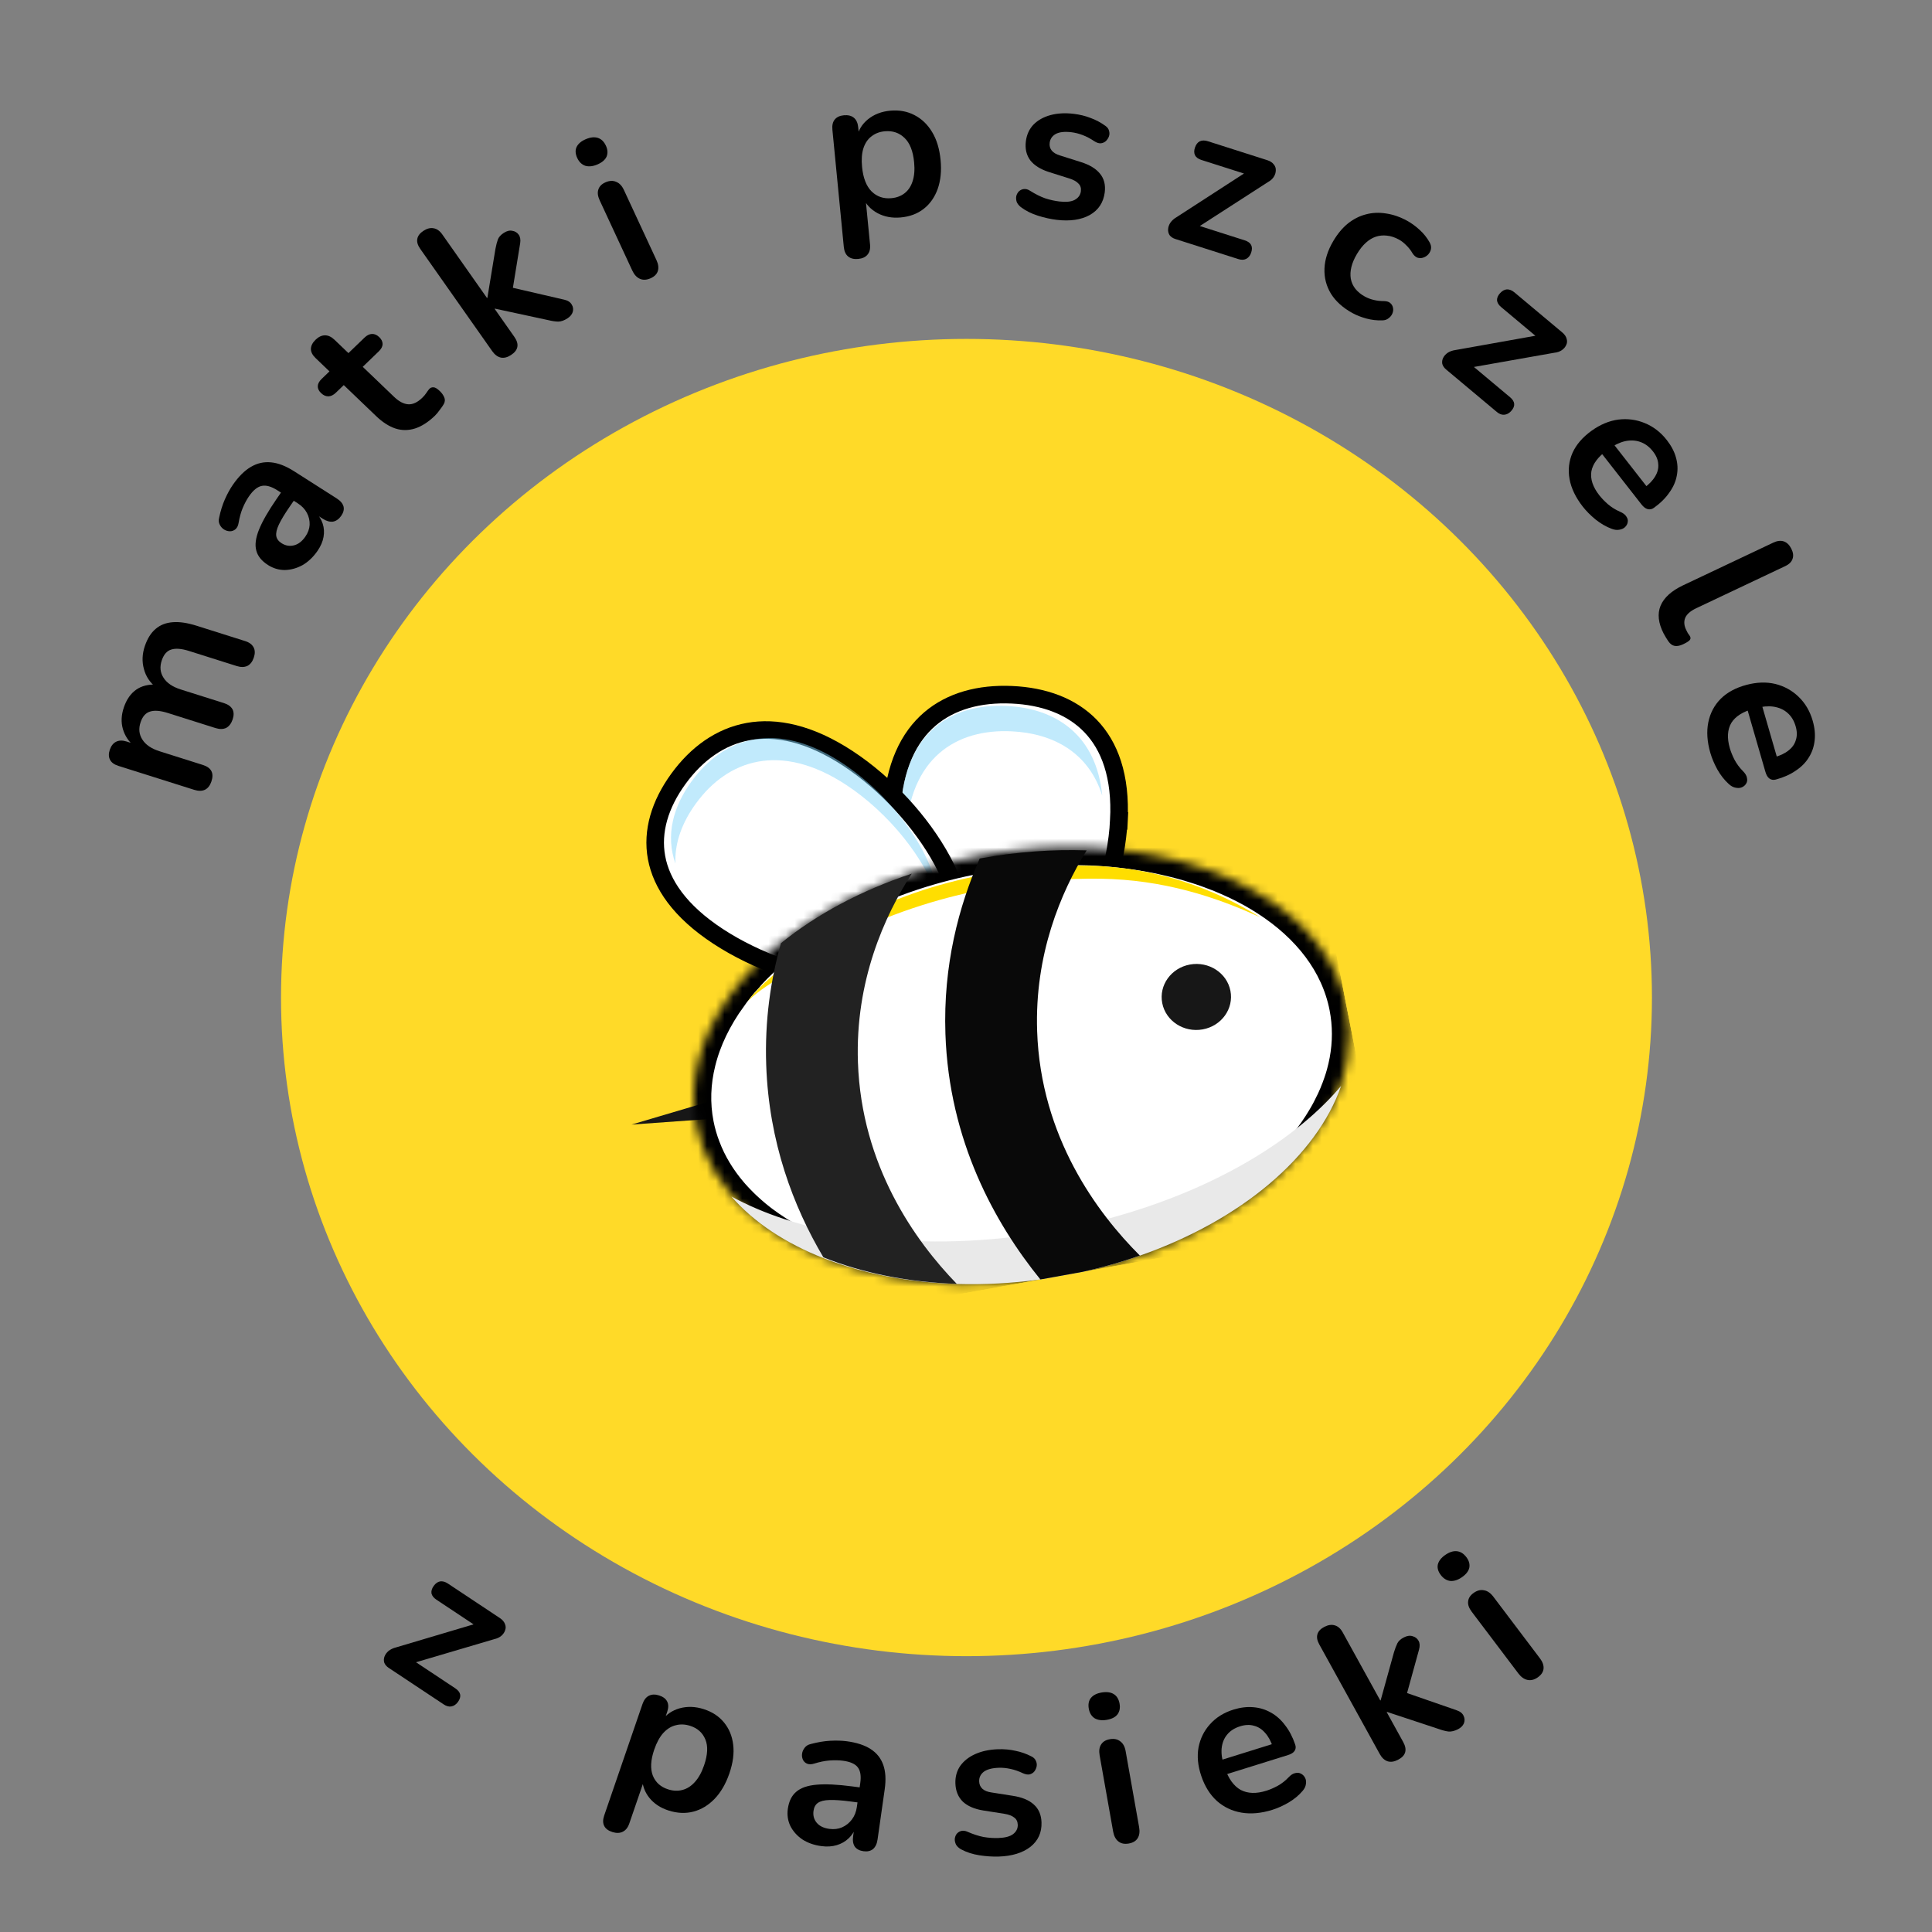 <svg width="220" height="220" viewBox="0 0 220 220" fill="none" xmlns="http://www.w3.org/2000/svg">
<rect x="0" y="0" width="220" height="220" fill="#808080" stroke="none"/>
<ellipse cx="110.055" cy="113.592" rx="78.055" ry="75" fill="#FFDA28"/>
<g clip-path="url(#clip0_349_768)">
<path d="M113.308 115.077L113.307 115.077C110.054 114.936 106.973 112.064 104.72 107.536C102.504 103.084 101.281 97.38 101.548 92.31C101.814 87.263 103.493 83.922 105.885 81.875C108.284 79.823 111.54 78.951 115.199 79.113L115.2 79.113C118.863 79.272 122.012 80.423 124.182 82.67C126.346 84.911 127.668 88.378 127.403 93.429L128.42 93.48L127.403 93.43C127.139 98.5 125.327 104.071 122.655 108.313C119.938 112.625 116.567 115.221 113.308 115.077Z" fill="white" stroke="black" stroke-width="2"/>
<g style="mix-blend-mode:screen" opacity="0.7">
<g style="mix-blend-mode:screen" opacity="0.7">
<path d="M125.512 90.596C123.996 85.747 119.993 83.509 115.215 83.278C108.867 82.962 103.551 86.305 103.138 95.141C103.064 96.766 103.157 98.459 103.404 100.15C102.755 97.547 102.451 94.81 102.571 92.254C102.984 83.418 108.3 80.076 114.648 80.391C120.291 80.663 124.85 83.732 125.512 90.596V90.596Z" fill="#81D4FA"/>
</g>
</g>
<path d="M81.775 106.628C86.166 109.504 91.911 111.508 97.07 112.052C102.318 112.606 106.527 111.62 108.384 109.068C110.23 106.522 109.71 102.452 107.3 97.994C104.933 93.612 100.919 89.225 96.529 86.349C92.158 83.485 88.352 82.731 85.191 83.307C82.023 83.883 79.324 85.827 77.24 88.7C75.154 91.573 74.207 94.655 74.763 97.659C75.317 100.657 77.403 103.764 81.775 106.628Z" fill="white" stroke="black" stroke-width="2"/>
<g style="mix-blend-mode:screen" opacity="0.7">
<g style="mix-blend-mode:screen" opacity="0.7">
<path d="M76.912 98.34C76.807 95.986 77.677 93.652 79.232 91.514C82.86 86.516 88.85 84.461 96.339 89.365C101.177 92.534 105.457 97.833 106.904 102.535C106.524 97.341 101.576 90.596 95.844 86.844C88.354 81.939 82.365 83.994 78.736 88.993C76.628 91.895 75.78 95.158 76.912 98.34Z" fill="#81D4FA"/>
</g>
</g>
<path d="M84.422 124.354L71.917 128.056L84.966 127.124L84.422 124.354Z" fill="#171717"/>
<mask id="path-7-inside-1_349_768" fill="white">
<path d="M79.291 128.073C79.469 128.98 79.727 129.867 80.055 130.715C80.769 132.603 81.836 134.351 83.195 135.94C83.269 136.02 83.344 136.107 83.412 136.188C83.506 136.292 83.599 136.394 83.692 136.495C83.774 136.584 83.859 136.673 83.945 136.762C84.206 137.036 84.476 137.306 84.757 137.573C84.942 137.748 85.131 137.92 85.324 138.09C85.423 138.177 85.521 138.261 85.619 138.343C85.718 138.43 85.817 138.514 85.915 138.597C86.017 138.678 86.119 138.76 86.221 138.842C86.324 138.923 86.426 139.005 86.528 139.087C86.624 139.157 86.72 139.229 86.816 139.304C87.301 139.667 87.805 140.016 88.328 140.351C88.413 140.411 88.499 140.468 88.588 140.523C88.853 140.688 89.122 140.85 89.394 141.01C89.482 141.063 89.57 141.116 89.666 141.173C89.942 141.328 90.222 141.482 90.506 141.635C90.588 141.678 90.67 141.722 90.751 141.766C91.058 141.923 91.366 142.076 91.675 142.224C91.761 142.267 91.847 142.308 91.932 142.347C92.279 142.51 92.631 142.667 92.988 142.819C93.101 142.87 93.217 142.92 93.334 142.969C93.485 143.034 93.637 143.096 93.791 143.156C98.233 144.937 103.43 145.993 109.013 146.183C112.057 146.282 115.22 146.128 118.444 145.694C119.3 145.576 120.161 145.439 121.027 145.282C124.097 144.725 127.033 143.942 129.796 142.971C129.974 142.91 130.149 142.847 130.322 142.782C130.704 142.646 131.081 142.504 131.453 142.357C131.618 142.294 131.777 142.23 131.933 142.164C132.065 142.115 132.191 142.067 132.317 142.013C132.417 141.974 132.514 141.933 132.609 141.891C132.868 141.781 133.124 141.672 133.379 141.564C133.482 141.52 133.584 141.476 133.683 141.433C134.261 141.174 134.831 140.908 135.394 140.634C135.504 140.581 135.614 140.526 135.723 140.468C135.916 140.375 136.106 140.28 136.294 140.183C136.431 140.112 136.568 140.039 136.704 139.965C136.809 139.908 136.917 139.853 137.027 139.8C137.315 139.643 137.601 139.485 137.884 139.325C137.969 139.276 138.054 139.227 138.139 139.178C138.186 139.153 138.235 139.125 138.285 139.095C138.389 139.035 138.491 138.974 138.592 138.915C138.662 138.877 138.732 138.837 138.801 138.795C138.923 138.723 139.043 138.645 139.171 138.572C139.909 138.118 140.633 137.655 141.331 137.165C141.4 137.119 141.468 137.071 141.536 137.022C141.79 136.846 142.041 136.667 142.29 136.484C142.406 136.396 142.523 136.308 142.639 136.22C143.015 135.939 143.381 135.654 143.737 135.363C143.812 135.304 143.884 135.245 143.955 135.186C144.211 134.977 144.464 134.764 144.715 134.547C144.961 134.331 145.203 134.114 145.44 133.896C145.52 133.823 145.599 133.75 145.675 133.678C145.756 133.605 145.834 133.532 145.91 133.46C145.968 133.403 146.024 133.349 146.079 133.298C146.582 132.81 147.064 132.313 147.525 131.808C147.571 131.758 147.619 131.705 147.668 131.65C147.738 131.575 147.806 131.494 147.875 131.419C147.917 131.369 147.957 131.322 147.996 131.278C148.074 131.193 148.148 131.106 148.217 131.019C148.238 130.998 148.258 130.976 148.275 130.952C148.355 130.858 148.434 130.764 148.51 130.671C148.604 130.558 148.698 130.443 148.791 130.326C148.874 130.219 148.956 130.112 149.039 130.005C149.05 129.995 149.06 129.983 149.07 129.968C149.153 129.861 149.237 129.752 149.323 129.641C149.685 129.157 150.026 128.668 150.346 128.171C150.419 128.058 150.489 127.945 150.557 127.832C150.643 127.695 150.726 127.559 150.807 127.424C150.875 127.311 150.942 127.199 151.006 127.087C151.086 126.947 151.164 126.808 151.24 126.669C151.297 126.562 151.354 126.456 151.41 126.35C151.414 126.345 151.415 126.342 151.415 126.342C151.543 126.094 151.667 125.846 151.786 125.599C151.79 125.594 151.793 125.589 151.797 125.584C151.851 125.466 151.905 125.347 151.959 125.229C152.063 125.01 152.16 124.79 152.25 124.569L152.296 124.442C152.347 124.328 152.393 124.213 152.435 124.097C152.441 124.083 152.447 124.07 152.453 124.056C152.544 123.818 152.63 123.577 152.712 123.333C152.83 122.994 152.936 122.655 153.029 122.317C153.168 121.816 153.284 121.312 153.379 120.807C153.76 118.765 153.767 116.696 153.363 114.64C152.381 109.639 149.091 105.425 144.273 102.322C143.222 101.642 142.098 101.019 140.899 100.447C140.828 100.414 140.757 100.381 140.686 100.348C140.154 100.098 139.61 99.859 139.052 99.63C138.953 99.589 138.853 99.549 138.75 99.509C138.536 99.427 138.319 99.345 138.101 99.264C138.007 99.226 137.912 99.189 137.814 99.153C137.131 98.901 136.433 98.668 135.719 98.456C135.618 98.424 135.514 98.392 135.409 98.361C135.204 98.302 134.998 98.244 134.793 98.185C134.642 98.141 134.49 98.1 134.336 98.061C134.176 98.019 134.015 97.977 133.852 97.936C133.825 97.928 133.8 97.922 133.777 97.918C133.7 97.899 133.621 97.88 133.54 97.861C133.539 97.857 133.537 97.855 133.533 97.856C133.356 97.813 133.18 97.772 133.004 97.733C132.787 97.68 132.571 97.632 132.355 97.587C132.319 97.577 132.283 97.569 132.247 97.563C132.045 97.52 131.842 97.478 131.64 97.435C131.407 97.39 131.174 97.346 130.942 97.305C130.723 97.265 130.5 97.226 130.273 97.188C130.264 97.186 130.255 97.183 130.246 97.181C130.032 97.144 129.816 97.11 129.599 97.079C129.559 97.074 129.516 97.067 129.472 97.058C129.259 97.026 129.044 96.996 128.827 96.968C128.632 96.941 128.438 96.916 128.243 96.892C128.128 96.876 128.013 96.861 127.899 96.849C127.748 96.83 127.599 96.813 127.449 96.799C127.37 96.792 127.291 96.783 127.212 96.773C127.053 96.755 126.897 96.74 126.743 96.726C126.669 96.719 126.592 96.712 126.513 96.705C126.316 96.691 126.119 96.674 125.922 96.656C125.677 96.638 125.43 96.622 125.182 96.608C124.933 96.591 124.684 96.576 124.436 96.562C124.184 96.549 123.932 96.541 123.681 96.536C119.815 96.398 115.759 96.683 111.628 97.432C111.582 97.44 111.534 97.449 111.484 97.458C108.845 97.943 106.298 98.599 103.882 99.394C98.079 101.311 92.988 104.056 88.957 107.324C88.666 107.556 88.381 107.794 88.102 108.037C88.024 108.101 87.948 108.165 87.874 108.228C87.79 108.302 87.705 108.378 87.621 108.456C87.497 108.566 87.372 108.678 87.248 108.793C87.163 108.866 87.081 108.942 87.002 109.019C86.947 109.071 86.894 109.12 86.843 109.167C86.792 109.214 86.741 109.262 86.691 109.313C86.585 109.412 86.481 109.514 86.377 109.621C86.261 109.734 86.145 109.847 86.029 109.959C85.972 110.02 85.915 110.078 85.857 110.135C85.792 110.201 85.73 110.266 85.669 110.332C85.602 110.406 85.533 110.48 85.46 110.551C85.406 110.605 85.36 110.663 85.306 110.717C85.249 110.777 85.192 110.84 85.136 110.904C85.04 111.009 84.946 111.114 84.855 111.218C84.847 111.224 84.842 111.231 84.84 111.24C84.74 111.346 84.643 111.455 84.549 111.568C84.507 111.618 84.463 111.667 84.416 111.718C84.35 111.796 84.286 111.875 84.223 111.953C84.178 112.007 84.133 112.061 84.087 112.115C84.024 112.189 83.964 112.265 83.906 112.342C83.85 112.411 83.797 112.479 83.745 112.547C83.697 112.606 83.647 112.669 83.595 112.737C83.533 112.815 83.471 112.895 83.41 112.977C83.386 113.011 83.363 113.044 83.339 113.078C83.253 113.189 83.169 113.301 83.088 113.411C83.089 113.416 83.089 113.418 83.089 113.418C81.365 115.797 80.14 118.312 79.507 120.882C78.913 123.256 78.819 125.672 79.291 128.073Z"/>
</mask>
<path d="M79.291 128.073C79.469 128.98 79.727 129.867 80.055 130.715C80.769 132.603 81.836 134.351 83.195 135.94C83.269 136.02 83.344 136.107 83.412 136.188C83.506 136.292 83.599 136.394 83.692 136.495C83.774 136.584 83.859 136.673 83.945 136.762C84.206 137.036 84.476 137.306 84.757 137.573C84.942 137.748 85.131 137.92 85.324 138.09C85.423 138.177 85.521 138.261 85.619 138.343C85.718 138.43 85.817 138.514 85.915 138.597C86.017 138.678 86.119 138.76 86.221 138.842C86.324 138.923 86.426 139.005 86.528 139.087C86.624 139.157 86.72 139.229 86.816 139.304C87.301 139.667 87.805 140.016 88.328 140.351C88.413 140.411 88.499 140.468 88.588 140.523C88.853 140.688 89.122 140.85 89.394 141.01C89.482 141.063 89.57 141.116 89.666 141.173C89.942 141.328 90.222 141.482 90.506 141.635C90.588 141.678 90.67 141.722 90.751 141.766C91.058 141.923 91.366 142.076 91.675 142.224C91.761 142.267 91.847 142.308 91.932 142.347C92.279 142.51 92.631 142.667 92.988 142.819C93.101 142.87 93.217 142.92 93.334 142.969C93.485 143.034 93.637 143.096 93.791 143.156C98.233 144.937 103.43 145.993 109.013 146.183C112.057 146.282 115.22 146.128 118.444 145.694C119.3 145.576 120.161 145.439 121.027 145.282C124.097 144.725 127.033 143.942 129.796 142.971C129.974 142.91 130.149 142.847 130.322 142.782C130.704 142.646 131.081 142.504 131.453 142.357C131.618 142.294 131.777 142.23 131.933 142.164C132.065 142.115 132.191 142.067 132.317 142.013C132.417 141.974 132.514 141.933 132.609 141.891C132.868 141.781 133.124 141.672 133.379 141.564C133.482 141.52 133.584 141.476 133.683 141.433C134.261 141.174 134.831 140.908 135.394 140.634C135.504 140.581 135.614 140.526 135.723 140.468C135.916 140.375 136.106 140.28 136.294 140.183C136.431 140.112 136.568 140.039 136.704 139.965C136.809 139.908 136.917 139.853 137.027 139.8C137.315 139.643 137.601 139.485 137.884 139.325C137.969 139.276 138.054 139.227 138.139 139.178C138.186 139.153 138.235 139.125 138.285 139.095C138.389 139.035 138.491 138.974 138.592 138.915C138.662 138.877 138.732 138.837 138.801 138.795C138.923 138.723 139.043 138.645 139.171 138.572C139.909 138.118 140.633 137.655 141.331 137.165C141.4 137.119 141.468 137.071 141.536 137.022C141.79 136.846 142.041 136.667 142.29 136.484C142.406 136.396 142.523 136.308 142.639 136.22C143.015 135.939 143.381 135.654 143.737 135.363C143.812 135.304 143.884 135.245 143.955 135.186C144.211 134.977 144.464 134.764 144.715 134.547C144.961 134.331 145.203 134.114 145.44 133.896C145.52 133.823 145.599 133.75 145.675 133.678C145.756 133.605 145.834 133.532 145.91 133.46C145.968 133.403 146.024 133.349 146.079 133.298C146.582 132.81 147.064 132.313 147.525 131.808C147.571 131.758 147.619 131.705 147.668 131.65C147.738 131.575 147.806 131.494 147.875 131.419C147.917 131.369 147.957 131.322 147.996 131.278C148.074 131.193 148.148 131.106 148.217 131.019C148.238 130.998 148.258 130.976 148.275 130.952C148.355 130.858 148.434 130.764 148.51 130.671C148.604 130.558 148.698 130.443 148.791 130.326C148.874 130.219 148.956 130.112 149.039 130.005C149.05 129.995 149.06 129.983 149.07 129.968C149.153 129.861 149.237 129.752 149.323 129.641C149.685 129.157 150.026 128.668 150.346 128.171C150.419 128.058 150.489 127.945 150.557 127.832C150.643 127.695 150.726 127.559 150.807 127.424C150.875 127.311 150.942 127.199 151.006 127.087C151.086 126.947 151.164 126.808 151.24 126.669C151.297 126.562 151.354 126.456 151.41 126.35C151.414 126.345 151.415 126.342 151.415 126.342C151.543 126.094 151.667 125.846 151.786 125.599C151.79 125.594 151.793 125.589 151.797 125.584C151.851 125.466 151.905 125.347 151.959 125.229C152.063 125.01 152.16 124.79 152.25 124.569L152.296 124.442C152.347 124.328 152.393 124.213 152.435 124.097C152.441 124.083 152.447 124.07 152.453 124.056C152.544 123.818 152.63 123.577 152.712 123.333C152.83 122.994 152.936 122.655 153.029 122.317C153.168 121.816 153.284 121.312 153.379 120.807C153.76 118.765 153.767 116.696 153.363 114.64C152.381 109.639 149.091 105.425 144.273 102.322C143.222 101.642 142.098 101.019 140.899 100.447C140.828 100.414 140.757 100.381 140.686 100.348C140.154 100.098 139.61 99.859 139.052 99.63C138.953 99.589 138.853 99.549 138.75 99.509C138.536 99.427 138.319 99.345 138.101 99.264C138.007 99.226 137.912 99.189 137.814 99.153C137.131 98.901 136.433 98.668 135.719 98.456C135.618 98.424 135.514 98.392 135.409 98.361C135.204 98.302 134.998 98.244 134.793 98.185C134.642 98.141 134.49 98.1 134.336 98.061C134.176 98.019 134.015 97.977 133.852 97.936C133.825 97.928 133.8 97.922 133.777 97.918C133.7 97.899 133.621 97.88 133.54 97.861C133.539 97.857 133.537 97.855 133.533 97.856C133.356 97.813 133.18 97.772 133.004 97.733C132.787 97.68 132.571 97.632 132.355 97.587C132.319 97.577 132.283 97.569 132.247 97.563C132.045 97.52 131.842 97.478 131.64 97.435C131.407 97.39 131.174 97.346 130.942 97.305C130.723 97.265 130.5 97.226 130.273 97.188C130.264 97.186 130.255 97.183 130.246 97.181C130.032 97.144 129.816 97.11 129.599 97.079C129.559 97.074 129.516 97.067 129.472 97.058C129.259 97.026 129.044 96.996 128.827 96.968C128.632 96.941 128.438 96.916 128.243 96.892C128.128 96.876 128.013 96.861 127.899 96.849C127.748 96.83 127.599 96.813 127.449 96.799C127.37 96.792 127.291 96.783 127.212 96.773C127.053 96.755 126.897 96.74 126.743 96.726C126.669 96.719 126.592 96.712 126.513 96.705C126.316 96.691 126.119 96.674 125.922 96.656C125.677 96.638 125.43 96.622 125.182 96.608C124.933 96.591 124.684 96.576 124.436 96.562C124.184 96.549 123.932 96.541 123.681 96.536C119.815 96.398 115.759 96.683 111.628 97.432C111.582 97.44 111.534 97.449 111.484 97.458C108.845 97.943 106.298 98.599 103.882 99.394C98.079 101.311 92.988 104.056 88.957 107.324C88.666 107.556 88.381 107.794 88.102 108.037C88.024 108.101 87.948 108.165 87.874 108.228C87.79 108.302 87.705 108.378 87.621 108.456C87.497 108.566 87.372 108.678 87.248 108.793C87.163 108.866 87.081 108.942 87.002 109.019C86.947 109.071 86.894 109.12 86.843 109.167C86.792 109.214 86.741 109.262 86.691 109.313C86.585 109.412 86.481 109.514 86.377 109.621C86.261 109.734 86.145 109.847 86.029 109.959C85.972 110.02 85.915 110.078 85.857 110.135C85.792 110.201 85.73 110.266 85.669 110.332C85.602 110.406 85.533 110.48 85.46 110.551C85.406 110.605 85.36 110.663 85.306 110.717C85.249 110.777 85.192 110.84 85.136 110.904C85.04 111.009 84.946 111.114 84.855 111.218C84.847 111.224 84.842 111.231 84.84 111.24C84.74 111.346 84.643 111.455 84.549 111.568C84.507 111.618 84.463 111.667 84.416 111.718C84.35 111.796 84.286 111.875 84.223 111.953C84.178 112.007 84.133 112.061 84.087 112.115C84.024 112.189 83.964 112.265 83.906 112.342C83.85 112.411 83.797 112.479 83.745 112.547C83.697 112.606 83.647 112.669 83.595 112.737C83.533 112.815 83.471 112.895 83.41 112.977C83.386 113.011 83.363 113.044 83.339 113.078C83.253 113.189 83.169 113.301 83.088 113.411C83.089 113.416 83.089 113.418 83.089 113.418C81.365 115.797 80.14 118.312 79.507 120.882C78.913 123.256 78.819 125.672 79.291 128.073Z" fill="white" stroke="black" stroke-width="4" mask="url(#path-7-inside-1_349_768)"/>
<g style="mix-blend-mode:screen">
<g style="mix-blend-mode:screen">
<path d="M85.135 114.034C86.413 112.712 87.965 111.931 89.582 110.727C93.774 107.61 99.031 104.954 105.015 103.069C107.501 102.28 110.12 101.63 112.837 101.132C112.885 101.123 112.932 101.114 112.98 101.106C117.225 100.336 121.387 100.001 125.342 100.06C132.405 100.167 138.411 102.101 143.505 104.456C138.41 101.273 131.913 98.798 124.215 98.584C120.511 98.474 116.624 98.759 112.661 99.478C112.617 99.486 112.571 99.494 112.523 99.503C109.992 99.968 107.49 100.586 105.171 101.339C99.6 103.155 94.766 105.745 90.886 108.811C88.646 110.57 86.646 112.005 85.135 114.034Z" fill="#FFDE00"/>
</g>
</g>
<g style="mix-blend-mode:multiply">
<g style="mix-blend-mode:multiply">
<path d="M83.286 136.249C85.853 139.196 89.48 141.589 93.836 143.29C98.263 145.022 103.446 146.04 109.018 146.208C112.056 146.295 115.214 146.134 118.433 145.697C119.288 145.579 120.147 145.441 121.012 145.285C124.079 144.728 127.012 143.951 129.773 142.99C141.361 138.949 149.934 131.65 152.715 123.659C147.891 129.369 139.868 134.402 129.987 137.636C126.834 138.675 123.496 139.526 120.005 140.159C119.024 140.336 118.048 140.493 117.076 140.628C113.421 141.15 109.84 141.388 106.402 141.367C100.089 141.34 94.251 140.441 89.282 138.808C87.108 138.091 85.1 137.234 83.286 136.249V136.249Z" fill="#E9E9E9"/>
</g>
</g>
<path d="M118.466 145.69C119.32 145.572 120.18 145.435 121.044 145.279C124.109 144.723 127.04 143.942 129.799 142.975C124.967 138.151 118.506 129.503 118.101 117.417C117.808 108.702 120.772 101.649 123.737 96.836C119.878 96.702 115.83 96.988 111.705 97.736C111.66 97.745 111.612 97.753 111.562 97.762C109.176 103.192 107.39 109.932 107.657 117.73C108.067 129.903 113.287 139.299 118.466 145.69Z" fill="#090909"/>
<path d="M93.761 143.174C98.193 144.953 103.379 146.007 108.95 146.197C104.17 141.267 98.102 132.738 97.695 120.981C97.372 111.716 100.705 104.321 103.824 99.484C98.034 101.397 92.955 104.138 88.933 107.4C87.764 111.526 87.072 116.179 87.25 121.287C87.556 130.036 90.317 137.364 93.761 143.174V143.174Z" fill="#222222"/>
<path d="M136.954 117.218C134.81 117.607 132.748 116.269 132.347 114.229C131.946 112.19 133.36 110.221 135.503 109.833C137.647 109.444 139.709 110.782 140.11 112.821C140.511 114.861 139.098 116.829 136.954 117.218Z" fill="#171717"/>
</g>
<path d="M44.269 189.928C44.016 189.76 43.845 189.56 43.756 189.328C43.689 189.092 43.699 188.858 43.786 188.628C43.873 188.398 44.022 188.19 44.234 188.005C44.469 187.815 44.755 187.678 45.091 187.594L54.823 184.701L54.403 185.285L49.684 182.152C49.378 181.948 49.194 181.711 49.133 181.44C49.094 181.165 49.178 180.885 49.383 180.599C49.598 180.3 49.842 180.126 50.114 180.076C50.399 180.035 50.695 180.117 51.002 180.32L56.92 184.25C57.213 184.445 57.406 184.669 57.499 184.923C57.602 185.164 57.61 185.399 57.523 185.629C57.45 185.869 57.307 186.081 57.095 186.266C56.883 186.452 56.613 186.58 56.286 186.651L46.384 189.576L46.846 188.933L51.845 192.252C52.484 192.677 52.585 193.194 52.146 193.805C51.94 194.09 51.69 194.26 51.395 194.314C51.123 194.364 50.834 194.287 50.527 194.083L44.269 189.928Z" fill="black"/>
<path d="M69.728 208.615C69.271 208.47 68.961 208.238 68.8 207.918C68.64 207.599 68.64 207.204 68.801 206.735L73.159 194.047C73.32 193.578 73.564 193.261 73.891 193.096C74.218 192.931 74.603 192.919 75.045 193.059C75.503 193.204 75.812 193.437 75.973 193.756C76.134 194.076 76.134 194.47 75.973 194.939L75.365 196.709L75.347 195.949C75.841 195.25 76.519 194.777 77.382 194.53C78.259 194.288 79.171 194.317 80.117 194.617C81.093 194.926 81.867 195.432 82.437 196.133C83.024 196.839 83.374 197.689 83.49 198.682C83.611 199.66 83.466 200.747 83.055 201.942C82.65 203.122 82.091 204.086 81.377 204.833C80.669 205.565 79.869 206.05 78.976 206.287C78.082 206.524 77.14 206.485 76.149 206.171C75.219 205.876 74.481 205.39 73.935 204.713C73.394 204.022 73.129 203.267 73.14 202.448L73.415 202.535L71.66 207.642C71.499 208.111 71.248 208.426 70.905 208.586C70.578 208.75 70.186 208.76 69.728 208.615ZM76.089 203.76C76.653 203.939 77.195 203.96 77.716 203.823C78.237 203.686 78.702 203.389 79.113 202.932C79.544 202.465 79.897 201.83 80.173 201.028C80.589 199.817 80.638 198.835 80.323 198.08C80.012 197.311 79.43 196.79 78.576 196.519C78.011 196.341 77.469 196.32 76.948 196.457C76.433 196.578 75.96 196.873 75.528 197.34C75.118 197.797 74.775 198.427 74.499 199.229C74.089 200.424 74.036 201.415 74.341 202.199C74.652 202.969 75.235 203.489 76.089 203.76Z" fill="black"/>
<path d="M93.544 210.221C92.703 210.111 91.972 209.854 91.351 209.449C90.748 209.031 90.295 208.52 89.993 207.915C89.707 207.313 89.614 206.663 89.713 205.966C89.835 205.111 90.153 204.467 90.667 204.034C91.183 203.586 91.957 203.316 92.988 203.226C94.019 203.135 95.375 203.201 97.057 203.422L98.247 203.578L98.003 205.289L96.837 205.136C95.854 205.006 95.061 204.951 94.461 204.969C93.861 204.986 93.416 205.097 93.129 205.302C92.859 205.492 92.695 205.793 92.637 206.205C92.562 206.728 92.684 207.18 93.001 207.56C93.319 207.941 93.803 208.174 94.453 208.259C94.977 208.328 95.454 208.27 95.884 208.084C96.333 207.885 96.706 207.587 97.005 207.191C97.304 206.794 97.493 206.319 97.572 205.765L97.961 203.032C98.073 202.24 97.98 201.647 97.681 201.253C97.381 200.858 96.819 200.607 95.994 200.498C95.534 200.438 95.027 200.428 94.472 200.468C93.932 200.51 93.35 200.627 92.725 200.819C92.403 200.922 92.128 200.926 91.899 200.832C91.686 200.739 91.529 200.589 91.429 200.383C91.332 200.16 91.3 199.93 91.334 199.692C91.368 199.455 91.464 199.233 91.622 199.028C91.783 198.807 92.022 198.661 92.339 198.59C93.112 198.385 93.84 198.263 94.524 198.224C95.225 198.187 95.852 198.205 96.407 198.277C97.55 198.428 98.461 198.725 99.141 199.169C99.837 199.616 100.317 200.219 100.58 200.98C100.846 201.725 100.899 202.652 100.742 203.761L99.93 209.463C99.86 209.954 99.687 210.319 99.411 210.557C99.136 210.779 98.777 210.861 98.333 210.803C97.889 210.744 97.558 210.572 97.34 210.285C97.141 209.984 97.076 209.588 97.146 209.097L97.308 207.957L97.499 207.982C97.308 208.522 97.018 208.976 96.626 209.344C96.252 209.698 95.804 209.954 95.28 210.111C94.757 210.268 94.178 210.305 93.544 210.221Z" fill="black"/>
<path d="M113.712 211.41C113.024 211.431 112.294 211.382 111.522 211.263C110.749 211.143 110.053 210.917 109.433 210.584C109.172 210.432 108.982 210.254 108.863 210.05C108.759 209.829 108.712 209.614 108.721 209.406C108.745 209.181 108.818 208.987 108.941 208.823C109.079 208.658 109.252 208.549 109.458 208.494C109.68 208.439 109.921 208.472 110.182 208.591C110.832 208.875 111.439 209.072 112.003 209.182C112.566 209.277 113.12 209.315 113.664 209.298C114.431 209.274 114.995 209.128 115.354 208.861C115.728 208.577 115.908 208.219 115.894 207.787C115.881 207.419 115.743 207.143 115.481 206.96C115.234 206.759 114.861 206.619 114.362 206.539L111.948 206.159C110.95 205.998 110.178 205.662 109.632 205.151C109.102 204.624 108.822 203.936 108.793 203.089C108.767 202.321 108.952 201.651 109.349 201.078C109.761 200.505 110.338 200.054 111.08 199.727C111.821 199.399 112.679 199.22 113.655 199.189C114.358 199.167 115.017 199.226 115.63 199.367C116.258 199.491 116.866 199.704 117.453 200.006C117.697 200.126 117.863 200.289 117.95 200.495C118.053 200.699 118.084 200.915 118.044 201.14C118.003 201.349 117.914 201.544 117.776 201.725C117.637 201.889 117.457 201.999 117.235 202.054C117.028 202.092 116.786 202.052 116.51 201.933C116.005 201.692 115.519 201.524 115.052 201.426C114.6 201.329 114.167 201.286 113.751 201.299C112.967 201.324 112.388 201.478 112.014 201.762C111.655 202.046 111.483 202.411 111.499 202.859C111.51 203.195 111.632 203.471 111.863 203.688C112.095 203.905 112.444 204.046 112.91 204.111L115.325 204.491C116.371 204.65 117.166 204.977 117.712 205.473C118.273 205.967 118.568 206.646 118.598 207.51C118.637 208.677 118.213 209.611 117.325 210.311C116.435 210.995 115.231 211.362 113.712 211.41Z" fill="black"/>
<path d="M128.509 209.929C128.035 210.007 127.647 209.925 127.344 209.682C127.041 209.44 126.845 209.067 126.755 208.563L125.217 199.89C125.125 199.37 125.182 198.956 125.387 198.646C125.589 198.321 125.927 198.12 126.401 198.043C126.875 197.965 127.263 198.047 127.566 198.29C127.882 198.514 128.086 198.885 128.178 199.405L129.716 208.078C129.805 208.582 129.749 208.997 129.546 209.322C129.344 209.647 128.998 209.849 128.509 209.929ZM126.011 195.845C125.459 195.935 125.001 195.873 124.637 195.656C124.287 195.422 124.069 195.061 123.982 194.572C123.893 194.068 123.974 193.658 124.227 193.341C124.495 193.021 124.906 192.816 125.458 192.726C126.027 192.633 126.485 192.695 126.832 192.914C127.18 193.133 127.398 193.494 127.487 193.998C127.574 194.487 127.492 194.897 127.243 195.23C126.99 195.547 126.58 195.752 126.011 195.845Z" fill="black"/>
<path d="M144.882 206.089C143.615 206.484 142.443 206.59 141.368 206.406C140.293 206.222 139.357 205.777 138.561 205.071C137.78 204.359 137.19 203.412 136.79 202.23C136.401 201.078 136.297 199.996 136.478 198.984C136.675 197.968 137.111 197.086 137.788 196.339C138.474 195.572 139.359 195.019 140.444 194.68C141.238 194.433 141.991 194.34 142.705 194.402C143.433 194.459 144.101 194.662 144.708 195.008C145.33 195.35 145.874 195.834 146.338 196.46C146.813 197.066 147.197 197.801 147.489 198.665C147.581 198.938 147.554 199.181 147.406 199.394C147.269 199.588 147.025 199.74 146.674 199.849L139.32 202.144L138.766 200.507L145.204 198.498L144.953 198.954C144.717 198.256 144.413 197.706 144.04 197.303C143.683 196.895 143.264 196.632 142.785 196.513C142.316 196.375 141.792 196.396 141.211 196.577C140.57 196.778 140.071 197.101 139.716 197.547C139.37 197.973 139.167 198.497 139.107 199.119C139.058 199.721 139.158 200.393 139.409 201.136L139.463 201.295C139.883 202.538 140.489 203.38 141.279 203.82C142.08 204.241 143.053 204.272 144.198 203.914C144.595 203.791 145.023 203.607 145.481 203.363C145.949 203.1 146.364 202.778 146.724 202.397C146.984 202.115 147.241 201.951 147.495 201.905C147.745 201.844 147.964 201.868 148.153 201.977C148.357 202.08 148.512 202.241 148.62 202.459C148.722 202.662 148.75 202.896 148.705 203.161C148.675 203.422 148.551 203.679 148.332 203.931C147.91 204.432 147.376 204.875 146.73 205.261C146.094 205.627 145.478 205.903 144.882 206.089Z" fill="black"/>
<path d="M159.179 200.397C158.751 200.615 158.361 200.67 158.009 200.562C157.65 200.44 157.35 200.162 157.111 199.727L150.224 187.245C149.984 186.811 149.916 186.424 150.021 186.083C150.125 185.743 150.391 185.464 150.819 185.246C151.247 185.028 151.636 184.973 151.988 185.081C152.354 185.182 152.657 185.449 152.897 185.884L157.175 193.637L157.218 193.616L158.729 188.162C158.859 187.736 158.989 187.392 159.118 187.129C159.247 186.866 159.497 186.64 159.867 186.451C160.238 186.262 160.57 186.219 160.864 186.321C161.164 186.401 161.387 186.574 161.534 186.841C161.681 187.107 161.699 187.438 161.59 187.835L160.002 193.597L159.399 192.505L165.872 194.752C166.276 194.888 166.54 195.103 166.667 195.398C166.799 195.671 166.809 195.953 166.695 196.244C166.574 196.521 166.35 196.744 166.022 196.911C165.623 197.114 165.259 197.2 164.932 197.17C164.619 197.132 164.235 197.031 163.78 196.868L157.948 194.94L157.906 194.961L159.784 198.366C160.279 199.262 160.077 199.939 159.179 200.397Z" fill="black"/>
<path d="M175.101 191.008C174.708 191.282 174.319 191.378 173.936 191.295C173.552 191.212 173.206 190.966 172.897 190.557L167.586 183.531C167.268 183.109 167.132 182.717 167.178 182.354C167.214 181.977 167.429 181.652 167.822 181.377C168.216 181.102 168.605 181.007 168.988 181.09C169.375 181.151 169.728 181.393 170.046 181.814L175.357 188.841C175.666 189.249 175.802 189.641 175.766 190.018C175.73 190.394 175.508 190.724 175.101 191.008ZM166.477 179.597C166.017 179.917 165.574 180.06 165.148 180.026C164.725 179.971 164.364 179.745 164.065 179.349C163.756 178.941 163.645 178.541 163.73 178.15C163.828 177.75 164.107 177.39 164.566 177.069C165.039 176.74 165.482 176.596 165.895 176.639C166.308 176.682 166.669 176.908 166.978 177.317C167.277 177.712 167.389 178.112 167.313 178.516C167.228 178.907 166.949 179.267 166.477 179.597Z" fill="black"/>
<path d="M24.07 88.997C23.915 89.451 23.674 89.761 23.347 89.926C23.004 90.086 22.597 90.091 22.124 89.942L13.473 87.209C13 87.059 12.683 86.825 12.522 86.505C12.361 86.186 12.355 85.807 12.506 85.368C12.656 84.929 12.895 84.627 13.222 84.462C13.549 84.297 13.949 84.289 14.421 84.438L16.092 84.966L15.32 84.999C14.661 84.455 14.219 83.796 13.994 83.02C13.769 82.244 13.807 81.418 14.108 80.54C14.413 79.646 14.878 78.98 15.502 78.539C16.126 78.099 16.92 77.905 17.882 77.958L17.773 78.276C17.068 77.718 16.606 77.018 16.387 76.177C16.152 75.331 16.19 74.454 16.501 73.546C16.791 72.698 17.198 72.055 17.72 71.616C18.247 71.162 18.901 70.907 19.68 70.852C20.445 70.791 21.346 70.925 22.383 71.253L27.922 73.003C28.395 73.152 28.717 73.397 28.888 73.736C29.049 74.055 29.052 74.442 28.896 74.896C28.741 75.35 28.5 75.66 28.173 75.825C27.831 75.985 27.423 75.991 26.95 75.841L21.526 74.127C20.672 73.857 19.997 73.803 19.502 73.966C19.012 74.113 18.653 74.519 18.425 75.186C18.172 75.927 18.239 76.594 18.628 77.187C19.002 77.775 19.654 78.216 20.584 78.51L25.505 80.065C25.977 80.214 26.302 80.451 26.479 80.775C26.64 81.094 26.643 81.481 26.487 81.935C26.332 82.389 26.088 82.707 25.756 82.887C25.414 83.047 25.006 83.052 24.533 82.903L19.109 81.189C18.255 80.919 17.58 80.865 17.085 81.028C16.595 81.175 16.239 81.574 16.016 82.225C15.762 82.966 15.83 83.633 16.219 84.226C16.592 84.814 17.244 85.255 18.175 85.549L23.095 87.104C24.072 87.412 24.397 88.043 24.07 88.997Z" fill="black"/>
<path d="M36.156 62.73C35.674 63.427 35.108 63.967 34.456 64.348C33.8 64.707 33.127 64.894 32.436 64.909C31.755 64.91 31.117 64.722 30.524 64.344C29.795 63.879 29.349 63.329 29.185 62.694C29.008 62.05 29.112 61.253 29.496 60.303C29.88 59.354 30.553 58.181 31.517 56.785L32.199 55.798L33.656 56.727L32.988 57.694C32.424 58.511 32.014 59.188 31.759 59.727C31.504 60.266 31.404 60.705 31.461 61.045C31.514 61.362 31.715 61.633 32.066 61.857C32.511 62.141 32.98 62.222 33.473 62.099C33.965 61.977 34.398 61.646 34.77 61.106C35.07 60.672 35.233 60.226 35.258 59.767C35.278 59.288 35.175 58.833 34.947 58.403C34.719 57.973 34.369 57.608 33.897 57.307L31.569 55.823C30.895 55.393 30.309 55.228 29.812 55.329C29.315 55.429 28.831 55.822 28.358 56.506C28.094 56.888 27.855 57.333 27.64 57.841C27.435 58.335 27.279 58.899 27.171 59.533C27.12 59.86 26.999 60.106 26.809 60.269C26.628 60.419 26.42 60.495 26.185 60.497C25.937 60.49 25.712 60.422 25.509 60.294C25.307 60.164 25.148 59.987 25.032 59.761C24.902 59.527 24.876 59.255 24.955 58.944C25.116 58.175 25.334 57.48 25.608 56.858C25.891 56.223 26.192 55.675 26.51 55.214C27.165 54.266 27.85 53.584 28.565 53.168C29.289 52.738 30.059 52.566 30.875 52.65C31.678 52.725 32.551 53.064 33.496 53.666L38.353 56.763C38.771 57.03 39.026 57.335 39.119 57.679C39.199 58.014 39.111 58.366 38.857 58.734C38.602 59.103 38.294 59.324 37.933 59.397C37.567 59.448 37.175 59.34 36.757 59.074L35.786 58.454L35.895 58.296C36.303 58.69 36.587 59.136 36.747 59.636C36.903 60.115 36.934 60.618 36.841 61.147C36.748 61.675 36.52 62.203 36.156 62.73Z" fill="black"/>
<path d="M49.517 47.345C48.768 48.067 48.013 48.55 47.252 48.795C46.502 49.029 45.764 49.03 45.036 48.798C44.298 48.555 43.565 48.085 42.837 47.388L39.146 43.851L38.247 44.717C37.97 44.984 37.688 45.123 37.4 45.134C37.099 45.134 36.822 45.013 36.568 44.769C36.303 44.515 36.175 44.249 36.186 43.972C36.198 43.695 36.341 43.423 36.618 43.156L37.517 42.29L35.94 40.779C35.581 40.436 35.402 40.087 35.402 39.733C35.413 39.367 35.591 39.017 35.937 38.684C36.282 38.351 36.64 38.184 37.009 38.184C37.378 38.183 37.742 38.355 38.1 38.698L39.677 40.209L41.509 38.444C41.785 38.177 42.068 38.038 42.356 38.027C42.645 38.015 42.922 38.137 43.187 38.391C43.442 38.635 43.569 38.901 43.569 39.189C43.558 39.466 43.414 39.738 43.138 40.004L41.306 41.77L44.876 45.19C45.43 45.721 45.967 46.003 46.486 46.036C47.005 46.068 47.536 45.824 48.077 45.302C48.273 45.113 48.429 44.93 48.544 44.752C48.659 44.575 48.768 44.425 48.872 44.303C48.999 44.159 49.16 44.092 49.356 44.103C49.541 44.103 49.783 44.246 50.084 44.534C50.315 44.755 50.483 44.994 50.587 45.248C50.691 45.481 50.68 45.725 50.553 45.98C50.45 46.169 50.294 46.396 50.087 46.663C49.891 46.94 49.701 47.167 49.517 47.345Z" fill="black"/>
<path d="M58.182 40.432C57.779 40.694 57.397 40.79 57.035 40.72C56.664 40.637 56.336 40.392 56.05 39.987L47.847 28.328C47.562 27.922 47.453 27.545 47.52 27.196C47.587 26.847 47.822 26.542 48.225 26.28C48.627 26.019 49.01 25.923 49.371 25.993C49.747 26.054 50.077 26.288 50.363 26.693L55.459 33.936L55.499 33.91L56.417 28.337C56.501 27.901 56.593 27.546 56.693 27.271C56.793 26.997 57.018 26.746 57.366 26.52C57.715 26.293 58.041 26.215 58.345 26.284C58.652 26.332 58.894 26.481 59.068 26.729C59.243 26.978 59.297 27.305 59.231 27.711L58.27 33.597L57.552 32.577L64.241 34.123C64.657 34.215 64.944 34.4 65.102 34.679C65.263 34.936 65.303 35.215 65.222 35.516C65.131 35.804 64.931 36.048 64.623 36.249C64.247 36.493 63.894 36.617 63.565 36.621C63.249 36.617 62.855 36.558 62.385 36.444L56.369 35.147L56.329 35.173L58.566 38.353C59.155 39.19 59.027 39.883 58.182 40.432Z" fill="black"/>
<path d="M74.053 31.701C73.612 31.89 73.213 31.904 72.857 31.744C72.5 31.583 72.214 31.271 71.999 30.807L68.289 22.818C68.067 22.339 68.016 21.925 68.137 21.578C68.251 21.216 68.528 20.94 68.97 20.751C69.411 20.562 69.81 20.548 70.166 20.708C70.531 20.848 70.824 21.157 71.047 21.636L74.756 29.625C74.971 30.089 75.022 30.502 74.908 30.864C74.794 31.226 74.509 31.505 74.053 31.701ZM68.03 18.727C67.515 18.947 67.053 18.997 66.645 18.877C66.244 18.735 65.939 18.44 65.73 17.99C65.515 17.525 65.489 17.11 65.654 16.744C65.834 16.371 66.181 16.074 66.695 15.853C67.225 15.626 67.687 15.576 68.081 15.703C68.475 15.83 68.779 16.126 68.995 16.59C69.204 17.04 69.229 17.456 69.071 17.837C68.906 18.203 68.559 18.5 68.03 18.727Z" fill="black"/>
<path d="M97.714 29.487C97.236 29.53 96.857 29.435 96.577 29.203C96.297 28.972 96.133 28.609 96.085 28.115L94.786 14.762C94.738 14.269 94.829 13.883 95.059 13.605C95.289 13.328 95.635 13.168 96.097 13.126C96.575 13.083 96.954 13.178 97.234 13.41C97.514 13.642 97.678 14.004 97.726 14.498L97.907 16.361L97.575 15.668C97.734 14.835 98.157 14.138 98.842 13.579C99.543 13.018 100.387 12.693 101.375 12.604C102.395 12.512 103.312 12.679 104.125 13.104C104.954 13.527 105.627 14.174 106.146 15.043C106.663 15.896 106.983 16.951 107.105 18.209C107.226 19.451 107.116 20.554 106.776 21.516C106.434 22.462 105.905 23.217 105.188 23.779C104.471 24.342 103.595 24.669 102.559 24.762C101.587 24.85 100.711 24.688 99.931 24.276C99.15 23.848 98.594 23.255 98.263 22.498L98.55 22.472L99.073 27.847C99.121 28.34 99.022 28.727 98.776 29.006C98.546 29.284 98.192 29.444 97.714 29.487ZM101.501 22.568C102.091 22.515 102.595 22.326 103.013 21.999C103.432 21.672 103.733 21.219 103.918 20.64C104.117 20.044 104.176 19.324 104.093 18.48C103.969 17.206 103.606 16.283 103.004 15.71C102.4 15.122 101.652 14.868 100.76 14.948C100.17 15.001 99.666 15.191 99.248 15.518C98.828 15.829 98.518 16.282 98.319 16.878C98.134 17.457 98.083 18.169 98.165 19.013C98.288 20.271 98.652 21.202 99.257 21.806C99.861 22.395 100.609 22.649 101.501 22.568Z" fill="black"/>
<path d="M120.341 25.035C119.658 24.954 118.944 24.797 118.2 24.564C117.455 24.331 116.803 24.004 116.244 23.584C116.01 23.395 115.851 23.191 115.766 22.972C115.699 22.738 115.687 22.519 115.729 22.315C115.79 22.096 115.893 21.915 116.041 21.772C116.204 21.63 116.392 21.547 116.605 21.524C116.833 21.503 117.067 21.571 117.305 21.728C117.902 22.104 118.47 22.389 119.01 22.582C119.552 22.758 120.093 22.879 120.633 22.943C121.396 23.033 121.976 22.973 122.374 22.762C122.79 22.537 123.025 22.21 123.08 21.782C123.127 21.417 123.035 21.124 122.805 20.904C122.594 20.669 122.247 20.475 121.767 20.322L119.441 19.588C118.481 19.281 117.772 18.835 117.314 18.249C116.875 17.649 116.709 16.929 116.817 16.088C116.914 15.326 117.205 14.692 117.689 14.185C118.19 13.68 118.832 13.321 119.618 13.108C120.403 12.895 121.28 12.845 122.25 12.96C122.949 13.043 123.59 13.199 124.174 13.429C124.775 13.645 125.341 13.945 125.873 14.331C126.095 14.486 126.232 14.671 126.286 14.887C126.354 15.104 126.351 15.322 126.275 15.538C126.201 15.739 126.081 15.918 125.916 16.076C125.752 16.217 125.556 16.299 125.328 16.32C125.117 16.328 124.885 16.252 124.631 16.093C124.171 15.781 123.718 15.542 123.271 15.376C122.84 15.213 122.418 15.106 122.005 15.058C121.227 14.966 120.63 15.032 120.214 15.257C119.814 15.483 119.585 15.819 119.528 16.263C119.486 16.596 119.561 16.887 119.755 17.136C119.949 17.384 120.272 17.575 120.722 17.709L123.048 18.443C124.056 18.756 124.79 19.197 125.249 19.767C125.725 20.338 125.907 21.053 125.798 21.91C125.649 23.068 125.08 23.927 124.089 24.487C123.1 25.03 121.851 25.213 120.341 25.035Z" fill="black"/>
<path d="M133.844 27.217C133.554 27.125 133.334 26.979 133.183 26.779C133.052 26.57 132.996 26.342 133.013 26.096C133.03 25.849 133.114 25.607 133.264 25.37C133.434 25.122 133.668 24.911 133.965 24.737L142.434 19.254L142.199 19.934L136.803 18.213C136.452 18.101 136.209 17.923 136.074 17.678C135.959 17.423 135.959 17.129 136.074 16.797C136.194 16.449 136.377 16.213 136.622 16.09C136.883 15.972 137.189 15.969 137.54 16.081L144.308 18.24C144.643 18.347 144.891 18.51 145.052 18.729C145.219 18.933 145.293 19.159 145.276 19.405C145.274 19.656 145.198 19.9 145.048 20.138C144.898 20.376 144.677 20.574 144.385 20.733L135.763 26.293L136.021 25.544L141.737 27.368C142.469 27.601 142.712 28.073 142.467 28.784C142.352 29.117 142.161 29.35 141.895 29.483C141.649 29.606 141.351 29.612 141.001 29.5L133.844 27.217Z" fill="black"/>
<path d="M154.008 35.65C152.928 35.057 152.115 34.328 151.568 33.464C151.03 32.585 150.781 31.627 150.82 30.591C150.859 29.555 151.197 28.5 151.835 27.427C152.317 26.615 152.865 25.959 153.48 25.457C154.116 24.949 154.797 24.602 155.521 24.415C156.254 24.215 157.019 24.179 157.817 24.307C158.624 24.421 159.434 24.701 160.248 25.147C160.71 25.401 161.172 25.736 161.631 26.153C162.105 26.576 162.494 27.064 162.8 27.614C162.942 27.875 162.992 28.121 162.947 28.352C162.903 28.583 162.799 28.79 162.634 28.973C162.477 29.143 162.284 29.265 162.054 29.339C161.846 29.407 161.631 29.408 161.411 29.342C161.198 29.262 161.009 29.094 160.844 28.84C160.642 28.491 160.404 28.188 160.13 27.928C159.865 27.655 159.585 27.437 159.29 27.276C158.827 27.022 158.375 26.874 157.935 26.833C157.502 26.779 157.078 26.819 156.662 26.956C156.268 27.087 155.89 27.317 155.527 27.646C155.163 27.976 154.826 28.402 154.516 28.925C153.911 29.943 153.679 30.882 153.818 31.743C153.98 32.598 154.517 33.275 155.429 33.775C155.723 33.937 156.049 34.061 156.407 34.148C156.779 34.242 157.179 34.289 157.608 34.287C157.92 34.294 158.155 34.368 158.313 34.509C158.485 34.658 158.589 34.843 158.625 35.063C158.67 35.27 158.645 35.485 158.55 35.706C158.464 35.914 158.321 36.092 158.123 36.238C157.938 36.392 157.704 36.473 157.42 36.482C156.793 36.503 156.184 36.433 155.591 36.272C154.999 36.111 154.471 35.904 154.008 35.65Z" fill="black"/>
<path d="M164.677 42.079C164.443 41.884 164.296 41.666 164.233 41.426C164.193 41.184 164.229 40.954 164.342 40.735C164.454 40.517 164.626 40.327 164.858 40.166C165.112 40.005 165.412 39.901 165.755 39.855L175.761 38.068L175.278 38.602L170.935 34.965C170.653 34.729 170.497 34.473 170.466 34.197C170.459 33.92 170.573 33.651 170.81 33.39C171.057 33.117 171.319 32.972 171.595 32.953C171.883 32.944 172.169 33.058 172.451 33.294L177.897 37.855C178.167 38.081 178.334 38.325 178.398 38.588C178.473 38.838 178.455 39.073 178.343 39.292C178.243 39.521 178.077 39.716 177.845 39.876C177.613 40.036 177.331 40.133 176.998 40.167L166.819 41.966L167.351 41.379L171.951 45.231C172.54 45.724 172.582 46.249 172.077 46.806C171.84 47.067 171.572 47.208 171.273 47.228C170.997 47.247 170.718 47.139 170.436 46.902L164.677 42.079Z" fill="black"/>
<path d="M180.238 57.696C179.421 56.65 178.917 55.603 178.728 54.557C178.539 53.51 178.652 52.512 179.067 51.562C179.491 50.625 180.209 49.791 181.221 49.061C182.207 48.35 183.223 47.922 184.268 47.78C185.323 47.649 186.329 47.781 187.286 48.175C188.266 48.572 189.105 49.218 189.805 50.113C190.317 50.769 190.665 51.434 190.848 52.11C191.042 52.799 191.073 53.476 190.944 54.141C190.824 54.819 190.54 55.468 190.091 56.087C189.665 56.711 189.082 57.289 188.342 57.822C188.109 57.991 187.863 58.04 187.605 57.97C187.37 57.903 187.139 57.724 186.913 57.434L182.169 51.364L183.57 50.353L187.723 55.667L187.195 55.575C187.791 55.144 188.222 54.696 188.486 54.229C188.76 53.775 188.873 53.309 188.825 52.831C188.799 52.357 188.599 51.88 188.224 51.401C187.811 50.872 187.326 50.512 186.771 50.321C186.239 50.133 185.66 50.107 185.036 50.242C184.434 50.381 183.815 50.679 183.179 51.138L183.043 51.236C181.979 52.004 181.368 52.819 181.211 53.682C181.076 54.548 181.378 55.454 182.117 56.4C182.373 56.727 182.698 57.065 183.091 57.412C183.507 57.763 183.961 58.046 184.455 58.262C184.817 58.414 185.064 58.6 185.196 58.821C185.341 59.032 185.393 59.241 185.352 59.448C185.32 59.668 185.217 59.861 185.042 60.026C184.88 60.182 184.663 60.28 184.389 60.32C184.126 60.372 183.834 60.336 183.514 60.212C182.883 59.977 182.27 59.621 181.674 59.144C181.101 58.67 180.623 58.188 180.238 57.696Z" fill="black"/>
<path d="M189.437 72.132C188.832 70.95 188.716 69.9 189.089 68.98C189.476 68.053 190.336 67.275 191.666 66.646L201.927 61.79C202.376 61.578 202.774 61.531 203.122 61.649C203.47 61.768 203.754 62.04 203.973 62.468C204.192 62.895 204.244 63.277 204.129 63.614C204.022 63.966 203.744 64.248 203.296 64.46L193.165 69.254C192.499 69.569 192.077 69.936 191.897 70.358C191.725 70.793 191.77 71.267 192.033 71.779C192.092 71.893 192.146 72 192.197 72.1C192.263 72.193 192.328 72.285 192.394 72.378C192.525 72.564 192.537 72.727 192.428 72.866C192.335 72.999 192.078 73.165 191.659 73.363C191.297 73.534 190.979 73.597 190.703 73.55C190.428 73.503 190.185 73.327 189.973 73.02C189.886 72.884 189.795 72.741 189.7 72.592C189.605 72.442 189.518 72.289 189.437 72.132Z" fill="black"/>
<path d="M194.762 85.741C194.393 84.466 194.315 83.303 194.527 82.252C194.74 81.202 195.213 80.306 195.948 79.564C196.686 78.836 197.659 78.312 198.864 77.99C200.039 77.676 201.136 77.64 202.155 77.881C203.178 78.137 204.06 78.622 204.799 79.335C205.558 80.06 206.095 80.968 206.411 82.059C206.642 82.858 206.718 83.608 206.637 84.308C206.561 85.024 206.34 85.671 205.974 86.249C205.613 86.842 205.11 87.349 204.466 87.769C203.841 88.201 203.089 88.534 202.208 88.77C201.929 88.844 201.684 88.802 201.472 88.643C201.279 88.496 201.132 88.246 201.03 87.892L198.889 80.492L200.558 80.046L202.432 86.524L201.978 86.248C202.689 86.058 203.253 85.792 203.67 85.449C204.091 85.121 204.368 84.724 204.499 84.258C204.651 83.804 204.642 83.285 204.474 82.701C204.287 82.055 203.972 81.543 203.53 81.165C203.107 80.797 202.582 80.565 201.954 80.468C201.346 80.382 200.664 80.44 199.906 80.642L199.744 80.685C198.477 81.024 197.61 81.57 197.146 82.323C196.701 83.088 196.645 84.046 196.978 85.199C197.094 85.599 197.269 86.032 197.504 86.499C197.759 86.978 198.075 87.406 198.451 87.786C198.73 88.059 198.889 88.323 198.93 88.577C198.985 88.827 198.956 89.042 198.841 89.222C198.731 89.417 198.565 89.561 198.342 89.653C198.134 89.742 197.897 89.755 197.629 89.694C197.366 89.649 197.11 89.51 196.86 89.279C196.364 88.832 195.929 88.278 195.554 87.616C195.2 86.966 194.936 86.341 194.762 85.741Z" fill="black"/>
<defs>
<clipPath id="clip0_349_768">
<rect width="82.921" height="69.566" fill="white" transform="matrix(-1.001 0.181 0.189 0.964 144.887 71.483)"/>
</clipPath>
</defs>
</svg>
